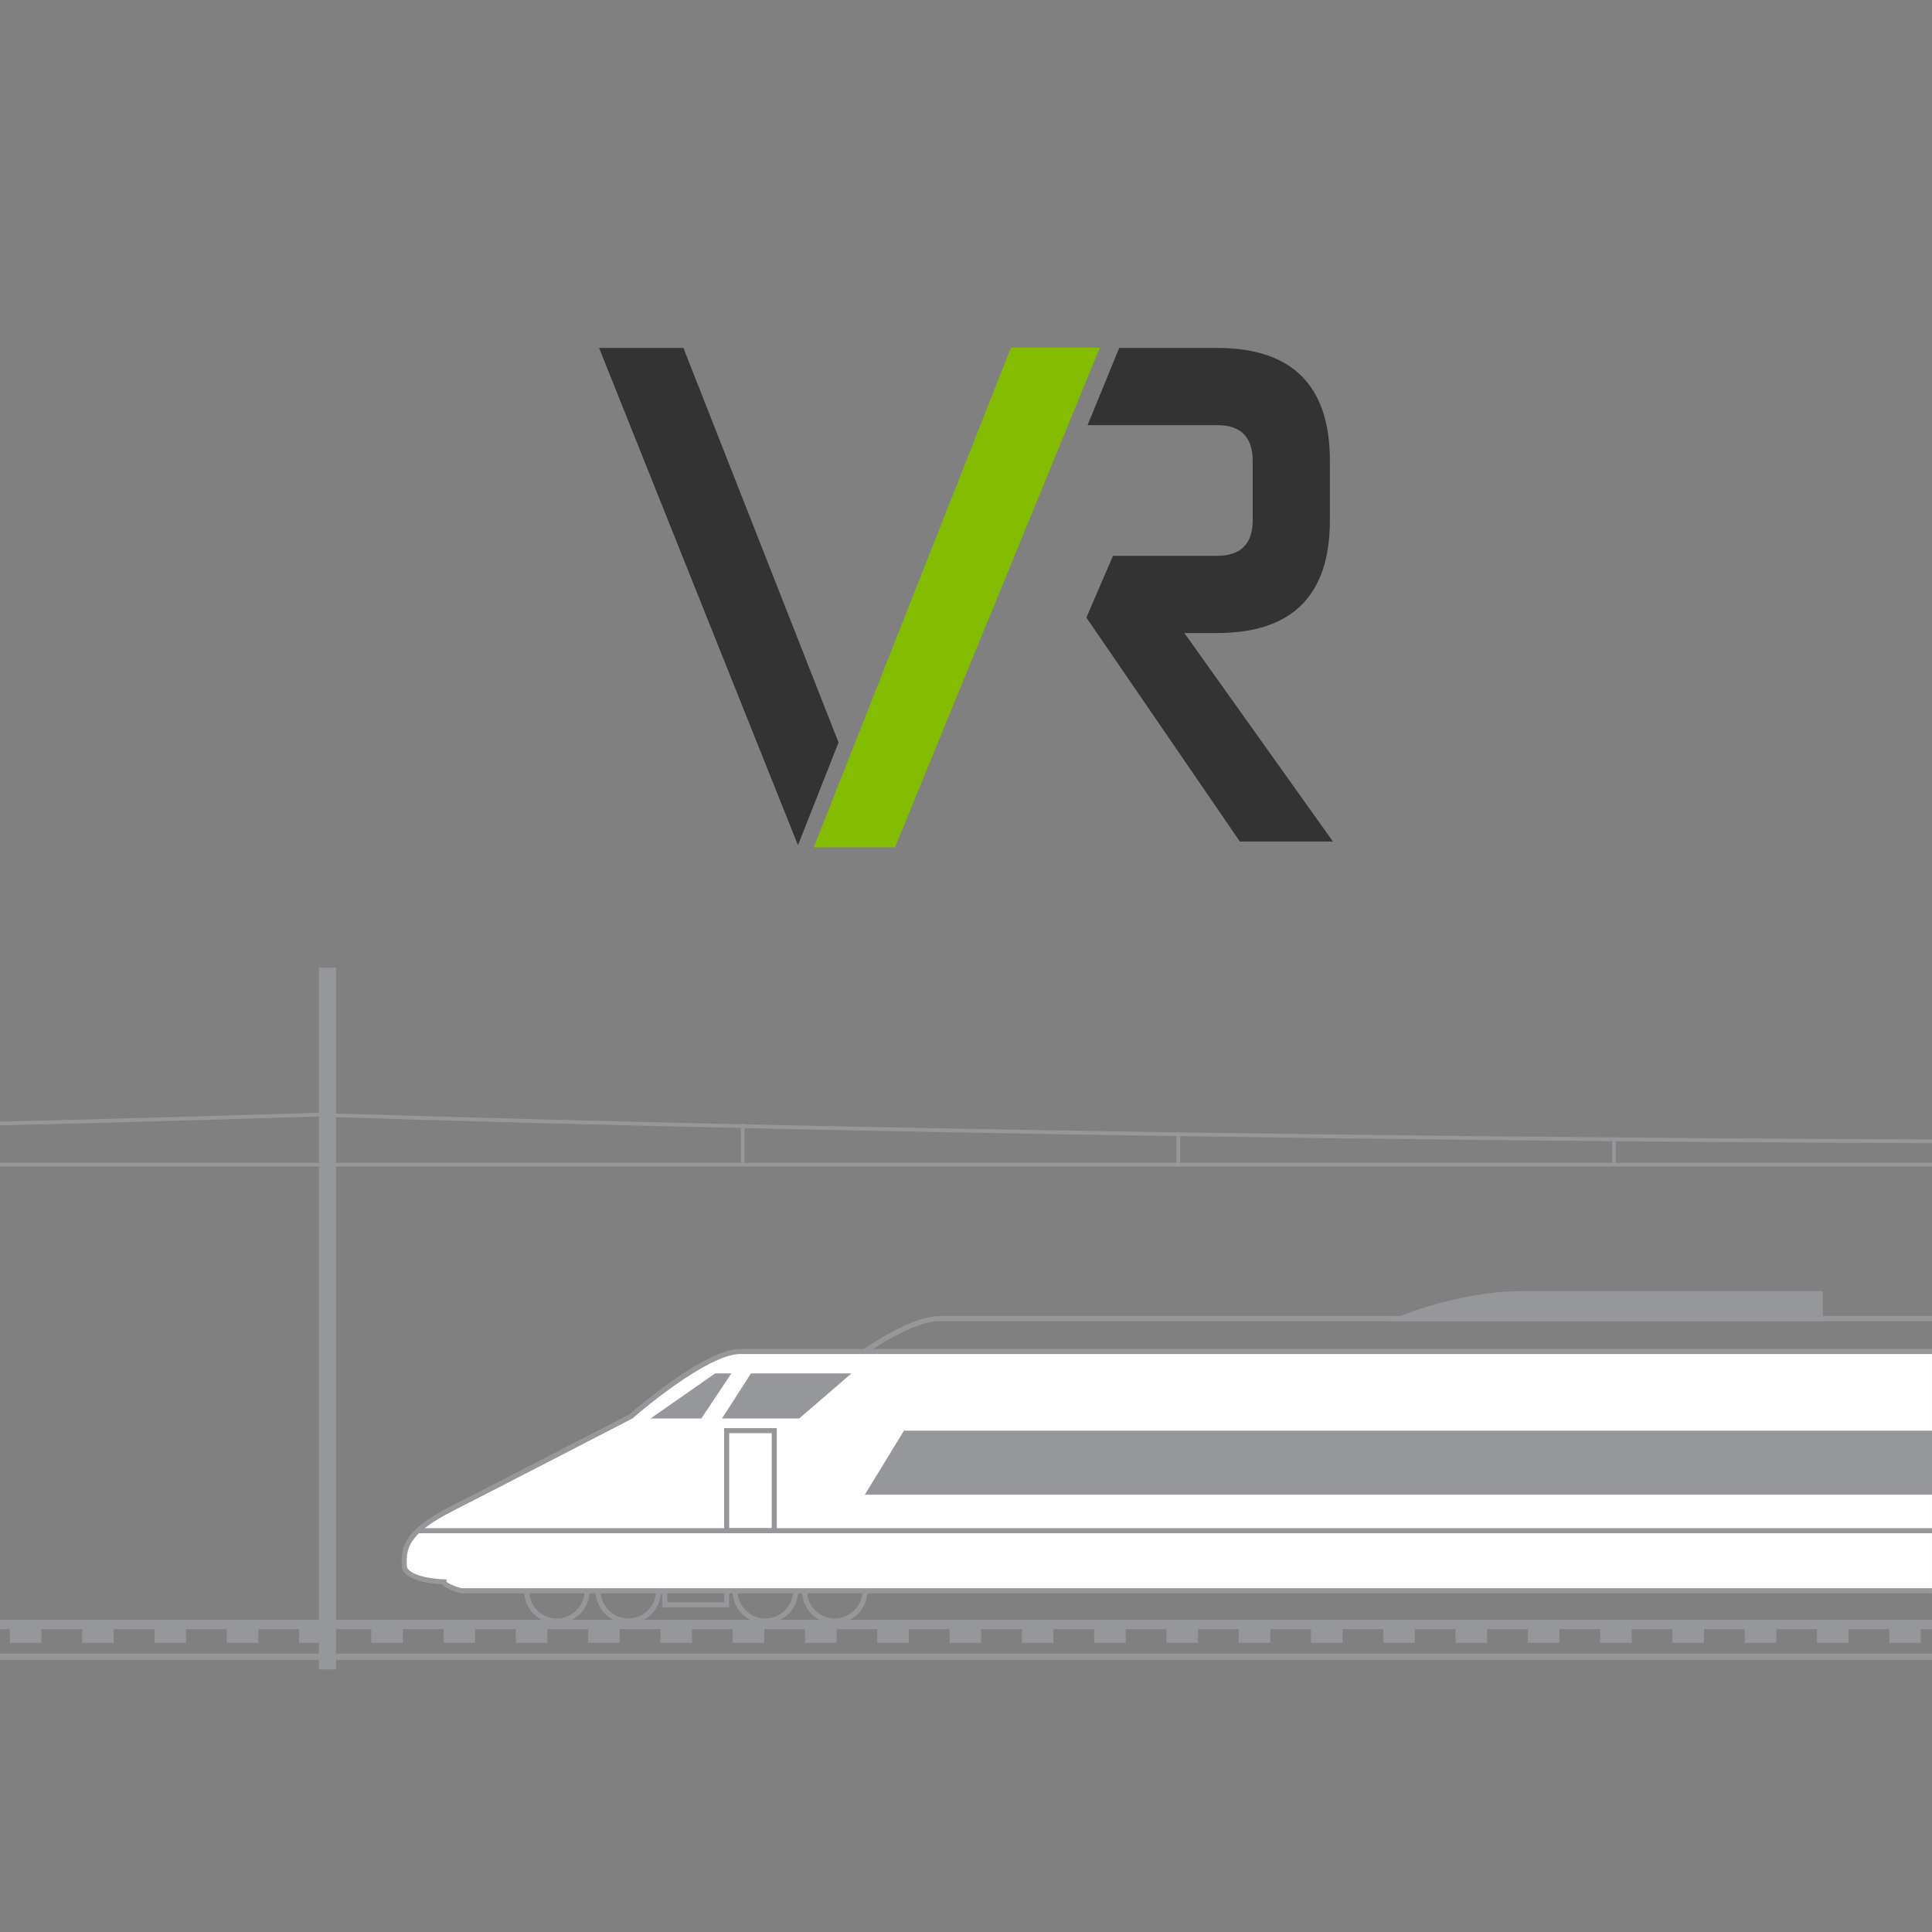 <svg xmlns="http://www.w3.org/2000/svg" id="Calque_1" viewBox="0 0 300 300"><rect x="0" y="0" width="300" height="300" fill="#808080" stroke="none"/><g><polygon points="130.209 115.289 106.121 54.028 93.025 54.028 123.911 131.243 130.209 115.289" fill="#333"></polygon><path d="M188.979,86.308h-16.155l-4.132,9.593,23.832,34.77h14.451l-23.066-32.374h5.07c11.682,0,17.524-5.839,17.524-17.52v-9.226c0-11.682-5.842-17.523-17.524-17.523h-15.187l-4.914,11.987h20.101c3.688,0,5.537,1.847,5.537,5.535v9.226c0,3.688-1.849,5.531-5.537,5.531Z" fill="#333"></path><polygon points="138.969 131.573 170.785 53.978 156.983 53.978 126.359 131.573 138.969 131.573" fill="#84bd00"></polygon></g><g><g><path d="M97.572,242.313c-2.594,0-4.698,2.101-4.698,4.701,0,2.596,2.103,4.696,4.698,4.696s4.695-2.1,4.695-4.696c0-2.6-2.102-4.701-4.695-4.701Z" fill="none" stroke="#96979a" stroke-miterlimit="10" stroke-width=".788"></path><path d="M86.471,242.313c-2.593,0-4.695,2.101-4.695,4.701,0,2.596,2.102,4.696,4.695,4.696,2.594,0,4.696-2.1,4.696-4.696,0-2.6-2.102-4.701-4.696-4.701Z" fill="none" stroke="#96979a" stroke-miterlimit="10" stroke-width=".788"></path><path d="M118.834,242.313c-2.593,0-4.696,2.101-4.696,4.701,0,2.596,2.103,4.696,4.696,4.696,2.594,0,4.696-2.1,4.696-4.696,0-2.6-2.102-4.701-4.696-4.701Z" fill="none" stroke="#96979a" stroke-miterlimit="10" stroke-width=".788"></path><path d="M129.616,242.313c-2.592,0-4.697,2.101-4.697,4.701,0,2.596,2.105,4.696,4.697,4.696,2.596,0,4.696-2.1,4.696-4.696,0-2.6-2.101-4.701-4.696-4.701Z" fill="none" stroke="#96979a" stroke-miterlimit="10" stroke-width=".788"></path><rect x="103.224" y="244.84" width="9.61" height="4.348" fill="none" stroke="#96979a" stroke-miterlimit="10" stroke-width=".788"></rect></g><path d="M300,209.858H114.957c-5.523,0-16.987,10.082-16.987,10.082,0,0-20.577,10.633-27.898,14.363-7.318,3.73-7.318,6.216-7.318,8.703s6.189,2.623,6.189,2.623c0,.676,2.648,1.385,2.648,1.385h228.408" fill="#fff" stroke="#96979a" stroke-miterlimit="10" stroke-width=".788"></path><polygon points="102.267 219.872 108.689 219.872 112.834 213.656 111.176 213.656 102.267 219.872" fill="#96979a" stroke="#96979a" stroke-miterlimit="10" stroke-width=".788"></polygon><polygon points="112.834 219.872 123.95 219.872 131.157 213.656 116.82 213.656 112.834 219.872" fill="#96979a" stroke="#96979a" stroke-miterlimit="10" stroke-width=".788"></polygon><line x1="64.901" y1="237.687" x2="300" y2="237.687" fill="none" stroke="#96979a" stroke-miterlimit="10" stroke-width=".788"></line><path d="M134.291,209.858s7.182-5.109,11.602-5.109h154.107" fill="none" stroke="#96979a" stroke-miterlimit="10" stroke-width=".788"></path><path d="M217.464,204.749h65.194v-3.872h-46.408c-9.393,0-18.787,3.872-18.787,3.872Z" fill="#96979a" stroke="#96979a" stroke-miterlimit="10" stroke-width=".788"></path><rect x="112.834" y="222.149" width="7.391" height="15.538" fill="none" stroke="#96979a" stroke-miterlimit="10" stroke-width=".788"></rect><polygon points="140.368 222.149 134.291 232.095 300 232.095 300 222.149 140.368 222.149" fill="#96979a"></polygon><line y1="252.262" x2="300" y2="252.262" fill="none" stroke="#96979a" stroke-miterlimit="10" stroke-width="1.453"></line><rect x="49.943" y="150.687" width="1.817" height="108.119" fill="#96979a" stroke="#96979a" stroke-miterlimit="10" stroke-width=".843"></rect><line y1="180.838" x2="50.817" y2="180.838" fill="none" stroke="#96979a" stroke-miterlimit="10" stroke-width=".581"></line><path d="M50.817,173.032c-16.132.516-33.216.992-50.817,1.425" fill="none" stroke="#96979a" stroke-miterlimit="10" stroke-width=".581"></path><line x1="50.105" y1="180.838" x2="300" y2="180.838" fill="none" stroke="#96979a" stroke-miterlimit="10" stroke-width=".581"></line><path d="M300,177.23c-93.307-.4-178.933-1.865-249.897-4.102" fill="none" stroke="#96979a" stroke-miterlimit="10" stroke-width=".581"></path><line x1="115.33" y1="174.548" x2="115.33" y2="180.838" fill="none" stroke="#96979a" stroke-miterlimit="10" stroke-width=".581"></line><line x1="182.972" y1="175.791" x2="182.972" y2="180.838" fill="none" stroke="#96979a" stroke-miterlimit="10" stroke-width=".581"></line><line x1="250.616" y1="176.608" x2="250.616" y2="180.838" fill="none" stroke="#96979a" stroke-miterlimit="10" stroke-width=".581"></line><line y1="257.249" x2="300" y2="257.249" fill="#96979a" stroke="#96979a" stroke-miterlimit="10" stroke-width=".971"></line><rect x="1.531" y="252.701" width="4.904" height="2.4" fill="#96979a"></rect><rect x="12.756" y="252.701" width="4.904" height="2.4" fill="#96979a"></rect><rect x="23.98" y="252.701" width="4.904" height="2.4" fill="#96979a"></rect><rect x="35.204" y="252.701" width="4.904" height="2.4" fill="#96979a"></rect><rect x="46.429" y="252.701" width="4.904" height="2.4" fill="#96979a"></rect><rect x="57.653" y="252.701" width="4.904" height="2.4" fill="#96979a"></rect><rect x="68.878" y="252.701" width="4.904" height="2.4" fill="#96979a"></rect><rect x="80.102" y="252.701" width="4.904" height="2.4" fill="#96979a"></rect><rect x="91.326" y="252.701" width="4.904" height="2.4" fill="#96979a"></rect><rect x="102.551" y="252.701" width="4.904" height="2.4" fill="#96979a"></rect><rect x="113.775" y="252.701" width="4.904" height="2.4" fill="#96979a"></rect><rect x="125" y="252.701" width="4.904" height="2.4" fill="#96979a"></rect><rect x="136.224" y="252.701" width="4.904" height="2.4" fill="#96979a"></rect><rect x="147.449" y="252.701" width="4.904" height="2.4" fill="#96979a"></rect><rect x="158.673" y="252.701" width="4.904" height="2.4" fill="#96979a"></rect><rect x="169.898" y="252.701" width="4.904" height="2.4" fill="#96979a"></rect><rect x="181.122" y="252.701" width="4.904" height="2.4" fill="#96979a"></rect><rect x="192.346" y="252.701" width="4.904" height="2.4" fill="#96979a"></rect><rect x="203.571" y="252.701" width="4.904" height="2.4" fill="#96979a"></rect><rect x="214.795" y="252.701" width="4.904" height="2.4" fill="#96979a"></rect><rect x="226.02" y="252.701" width="4.904" height="2.4" fill="#96979a"></rect><rect x="237.244" y="252.701" width="4.904" height="2.4" fill="#96979a"></rect><rect x="248.468" y="252.701" width="4.904" height="2.4" fill="#96979a"></rect><rect x="259.693" y="252.701" width="4.904" height="2.4" fill="#96979a"></rect><rect x="270.917" y="252.701" width="4.904" height="2.4" fill="#96979a"></rect><rect x="282.142" y="252.701" width="4.904" height="2.4" fill="#96979a"></rect><rect x="293.366" y="252.701" width="4.904" height="2.4" fill="#96979a"></rect></g></svg>